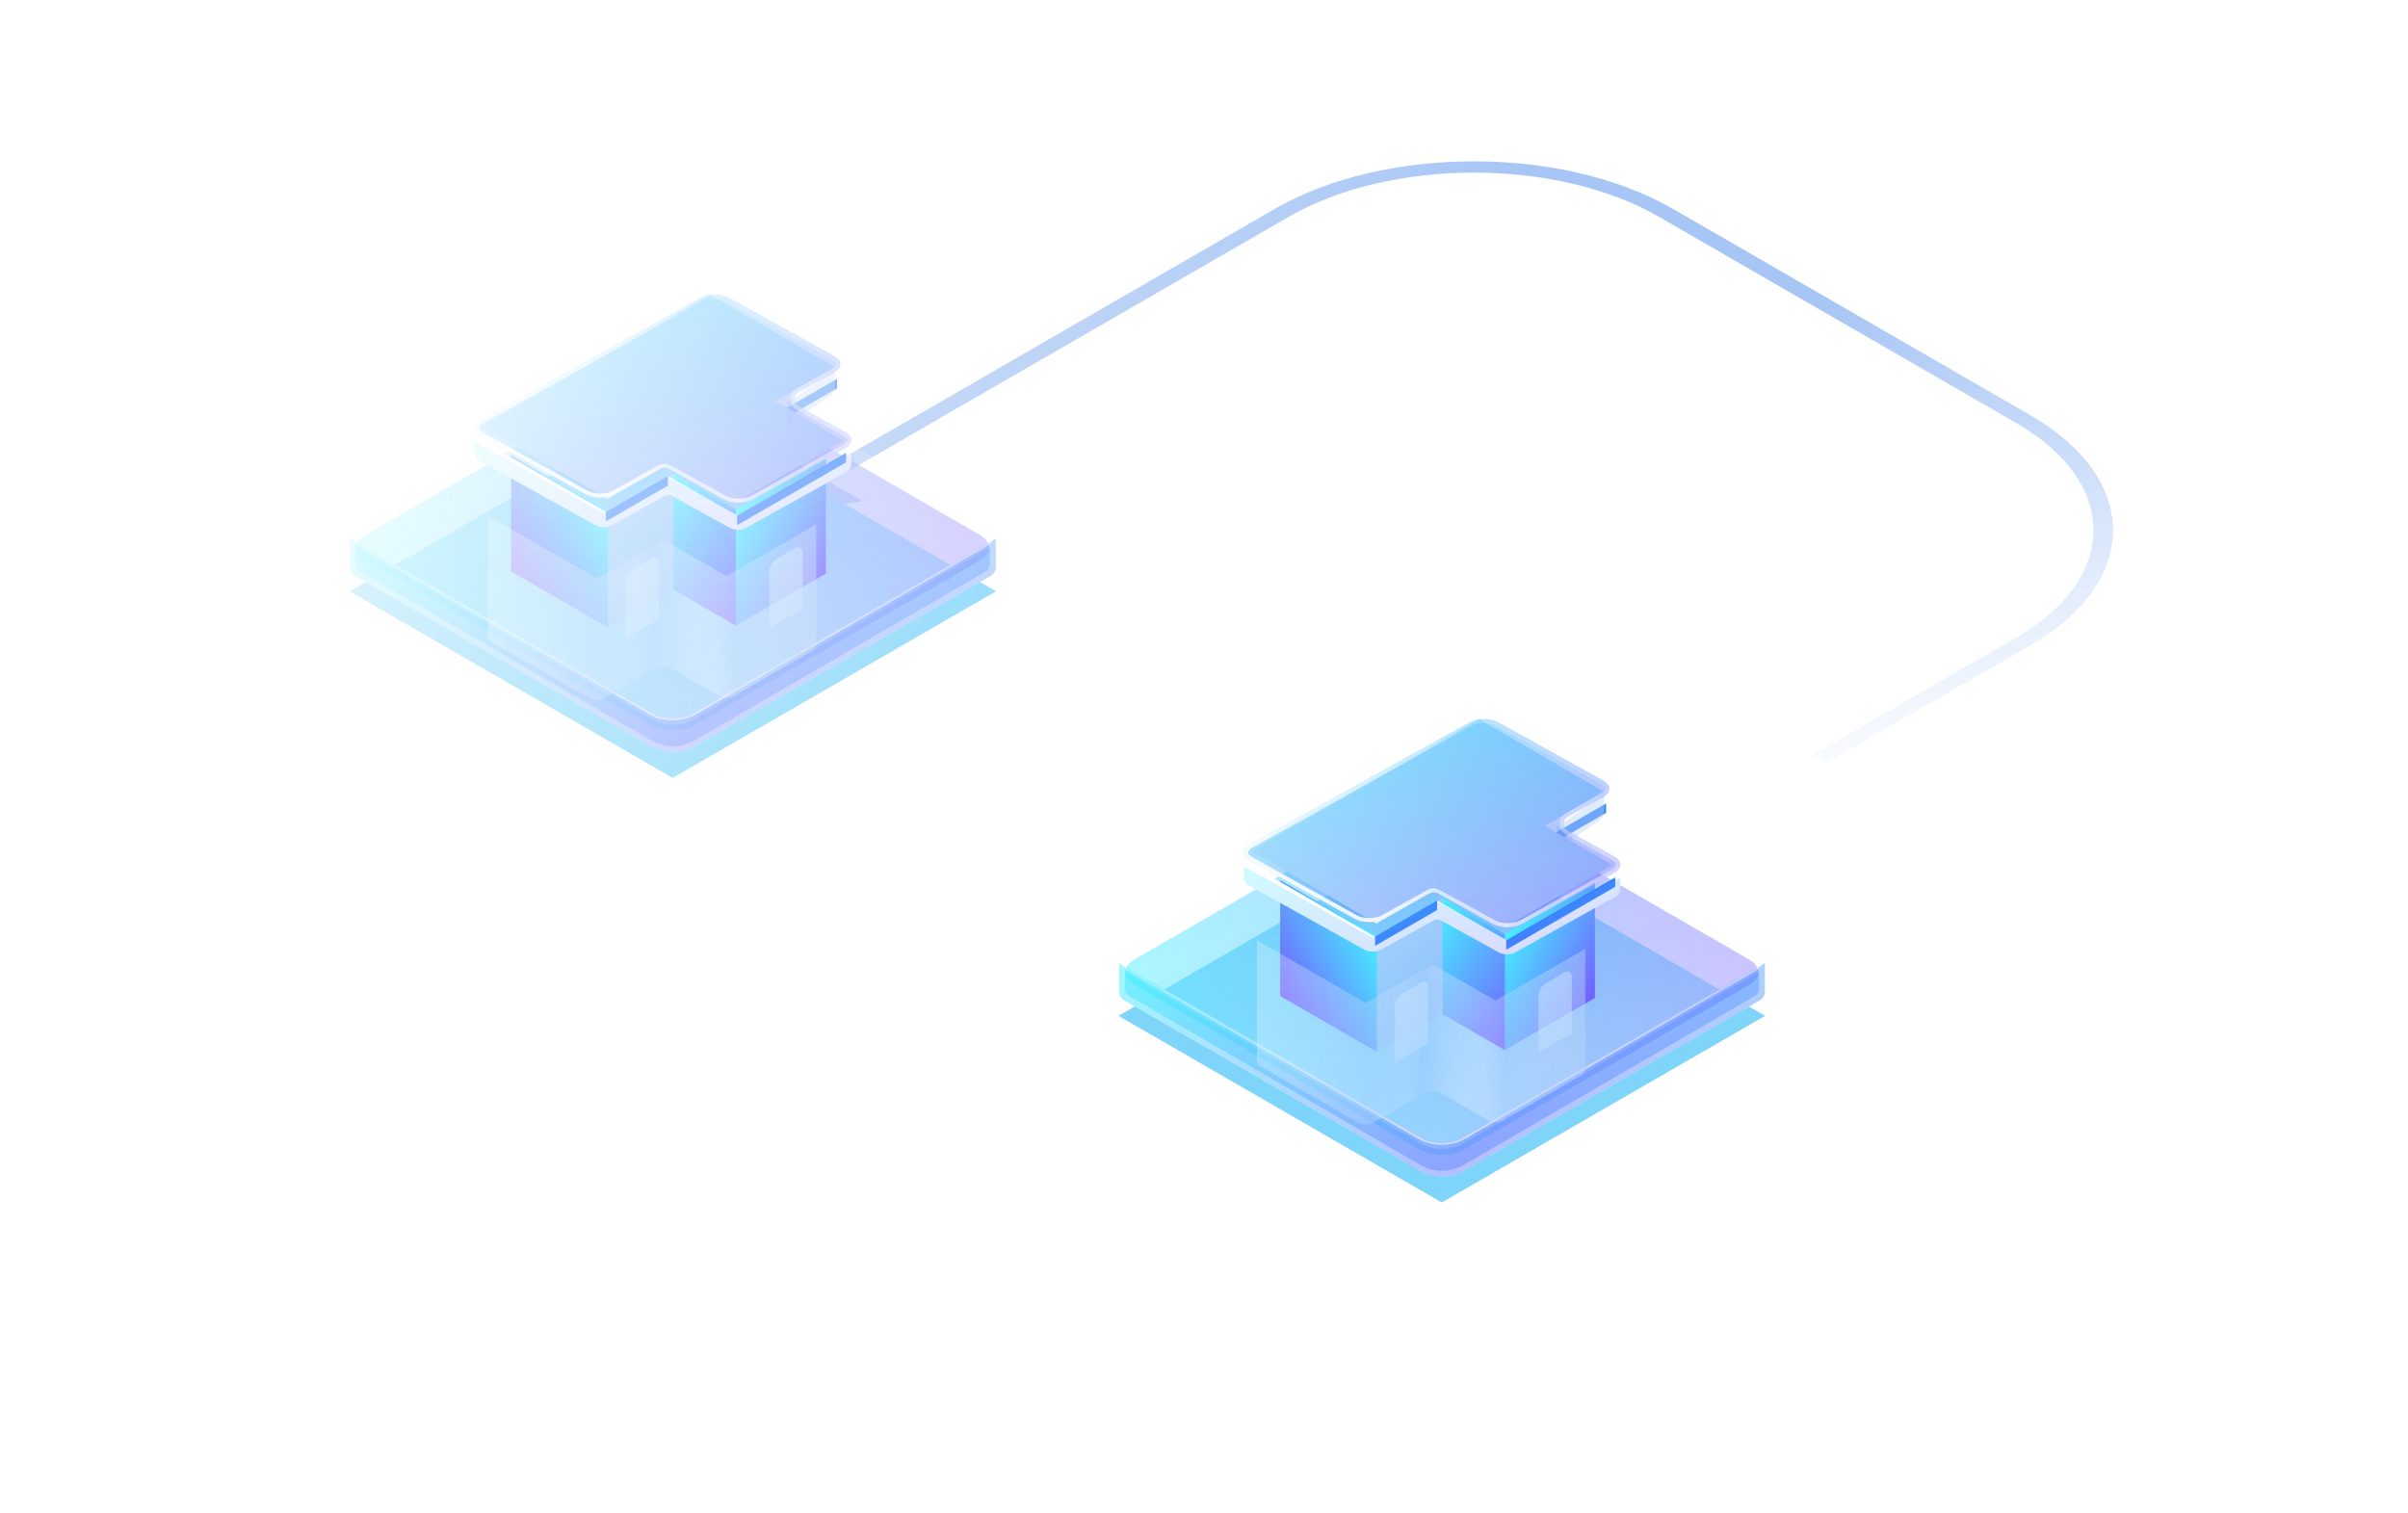 <svg width="347" height="218" viewBox="0 0 347 218" fill="none" xmlns="http://www.w3.org/2000/svg">
<mask id="mask0_11607_12513" style="mask-type:alpha" maskUnits="userSpaceOnUse" x="0" y="0" width="347" height="218">
<rect width="347" height="218" fill="#D9D9D9"/>
</mask>
<g mask="url(#mask0_11607_12513)">
<mask id="mask1_11607_12513" style="mask-type:alpha" maskUnits="userSpaceOnUse" x="0" y="-14" width="347" height="257">
<rect y="-14" width="347" height="257" fill="url(#paint0_linear_11607_12513)"/>
</mask>
<g mask="url(#mask1_11607_12513)">
<path d="M111.615 139.963L109.474 138.728L122.183 135.156L124.757 136.642L118.566 143.977L116.426 142.741L121.348 137.167L121.274 137.124L111.615 139.963ZM115.194 137.742L120.25 140.661L118.691 141.561L113.635 138.642L115.194 137.742ZM122.4 146.35C121.674 145.931 121.204 145.482 120.988 145.003C120.779 144.523 120.81 144.044 121.081 143.564C121.354 143.087 121.849 142.641 122.566 142.227C123.292 141.808 124.068 141.522 124.896 141.367C125.729 141.213 126.559 141.197 127.387 141.319C128.217 141.44 128.99 141.707 129.707 142.121C130.325 142.478 130.754 142.855 130.994 143.253C131.234 143.65 131.286 144.045 131.151 144.435C131.016 144.826 130.688 145.187 130.168 145.519L128.314 144.449C128.615 144.214 128.761 143.97 128.752 143.716C128.749 143.462 128.568 143.231 128.208 143.024C127.903 142.848 127.554 142.742 127.161 142.707C126.773 142.671 126.359 142.708 125.92 142.816C125.48 142.924 125.037 143.107 124.591 143.365C124.139 143.626 123.816 143.883 123.622 144.137C123.432 144.393 123.367 144.634 123.429 144.861C123.49 145.089 123.673 145.29 123.978 145.466C124.202 145.596 124.45 145.685 124.72 145.735C124.994 145.786 125.277 145.795 125.569 145.762C125.867 145.728 126.16 145.65 126.446 145.527L128.3 146.598C127.728 146.893 127.104 147.083 126.427 147.168C125.757 147.253 125.075 147.229 124.384 147.096C123.692 146.963 123.03 146.714 122.4 146.35ZM126.961 148.824L134.047 144.733L135.92 145.814L134.669 146.536L134.753 146.584C135.315 146.429 135.889 146.382 136.473 146.443C137.058 146.503 137.59 146.672 138.069 146.949C138.555 147.229 138.847 147.538 138.946 147.876C139.047 148.211 138.949 148.531 138.651 148.834L138.724 148.877C139.275 148.726 139.861 148.69 140.482 148.768C141.109 148.846 141.683 149.035 142.203 149.335C142.864 149.717 143.19 150.148 143.181 150.63C143.177 151.111 142.792 151.573 142.023 152.017L137.257 154.768L135.297 153.636L139.675 151.109C140.068 150.882 140.259 150.651 140.247 150.416C140.234 150.182 140.071 149.974 139.758 149.793C139.401 149.587 139.009 149.492 138.581 149.508C138.157 149.522 137.76 149.636 137.391 149.849L133.064 152.347L131.159 151.247L135.578 148.696C135.926 148.495 136.103 148.278 136.109 148.043C136.118 147.811 135.961 147.601 135.638 147.415C135.42 147.289 135.168 147.207 134.882 147.17C134.602 147.133 134.313 147.141 134.014 147.196C133.719 147.25 133.441 147.352 133.179 147.503L128.926 149.958L126.961 148.824ZM141.9 157.609C141.172 157.188 140.692 156.741 140.461 156.266C140.237 155.792 140.255 155.317 140.517 154.839C140.781 154.36 141.287 153.904 142.034 153.473C142.763 153.052 143.544 152.764 144.378 152.61C145.211 152.455 146.038 152.437 146.859 152.556C147.684 152.677 148.443 152.938 149.138 153.339C149.606 153.609 149.966 153.904 150.218 154.224C150.476 154.543 150.607 154.876 150.61 155.222C150.616 155.57 150.478 155.924 150.195 156.282C149.915 156.639 149.474 156.992 148.871 157.34L148.331 157.651L142.348 154.197L143.566 153.494L147.699 155.88C147.982 155.717 148.171 155.537 148.266 155.34C148.362 155.143 148.362 154.945 148.266 154.748C148.177 154.551 147.99 154.37 147.704 154.205C147.405 154.033 147.072 153.92 146.703 153.867C146.34 153.814 145.978 153.816 145.619 153.875C145.262 153.932 144.942 154.04 144.659 154.2L143.501 154.868C143.151 155.071 142.912 155.283 142.786 155.505C142.663 155.729 142.652 155.95 142.754 156.168C142.855 156.386 143.071 156.591 143.4 156.781C143.618 156.907 143.849 157.004 144.092 157.073C144.335 157.143 144.582 157.179 144.834 157.183C145.087 157.186 145.336 157.156 145.582 157.092L147.279 158.211C146.75 158.41 146.18 158.521 145.568 158.544C144.962 158.567 144.344 158.501 143.713 158.347C143.089 158.192 142.485 157.946 141.9 157.609ZM166.967 161.012L157.519 166.466L155.794 165.47L157.63 159.664L157.561 159.624L151.614 163.057L149.617 161.904L159.064 156.45L160.817 157.462L158.954 163.246L159.037 163.294L164.978 159.864L166.967 161.012ZM162.223 169.342C161.494 168.921 161.015 168.474 160.784 168C160.56 167.526 160.578 167.05 160.839 166.572C161.104 166.093 161.61 165.638 162.357 165.206C163.086 164.785 163.867 164.498 164.701 164.343C165.534 164.189 166.361 164.171 167.182 164.29C168.007 164.411 168.766 164.672 169.461 165.073C169.929 165.343 170.288 165.638 170.541 165.957C170.799 166.277 170.93 166.61 170.933 166.956C170.939 167.304 170.801 167.657 170.518 168.016C170.238 168.373 169.796 168.725 169.194 169.073L168.654 169.385L162.671 165.93L163.889 165.227L168.022 167.614C168.305 167.45 168.494 167.27 168.589 167.073C168.685 166.876 168.685 166.679 168.589 166.482C168.5 166.285 168.313 166.104 168.027 165.938C167.728 165.766 167.395 165.653 167.025 165.6C166.663 165.547 166.301 165.55 165.941 165.608C165.585 165.665 165.265 165.773 164.982 165.933L163.824 166.602C163.473 166.804 163.235 167.016 163.109 167.238C162.986 167.462 162.975 167.683 163.077 167.901C163.178 168.12 163.393 168.324 163.723 168.514C163.941 168.64 164.172 168.738 164.414 168.807C164.657 168.876 164.905 168.913 165.157 168.916C165.409 168.92 165.658 168.889 165.905 168.826L167.602 169.944C167.073 170.143 166.503 170.254 165.891 170.277C165.285 170.3 164.667 170.234 164.036 170.08C163.412 169.926 162.808 169.68 162.223 169.342ZM177.751 169.965L176.275 170.818L172.008 168.354L173.484 167.502L177.751 169.965ZM176.15 167.081L178.115 168.216L171.509 172.03C171.328 172.134 171.214 172.232 171.168 172.323C171.125 172.411 171.133 172.496 171.191 172.576C171.253 172.657 171.349 172.736 171.482 172.813C171.574 172.866 171.674 172.915 171.782 172.959C171.892 173.002 171.977 173.035 172.035 173.058L170.882 174.08C170.753 174.041 170.579 173.982 170.361 173.902C170.139 173.824 169.896 173.714 169.632 173.572C169.14 173.309 168.788 173.033 168.575 172.743C168.366 172.456 168.316 172.167 168.423 171.878C168.531 171.588 168.818 171.31 169.286 171.044L176.15 167.081ZM173.343 175.602L178.5 170.398L180.489 171.546L176.826 174.929L176.891 174.966L182.795 172.878L184.747 174.004L181.176 177.408L181.236 177.443L187.048 175.333L189.032 176.479L180.023 179.459L177.942 178.258L181.181 174.982L181.093 174.931L175.419 176.801L173.343 175.602ZM185.88 183.001C185.164 182.587 184.696 182.141 184.478 181.664C184.266 181.186 184.292 180.707 184.556 180.228C184.824 179.747 185.321 179.297 186.046 178.878C186.778 178.455 187.559 178.167 188.39 178.015C189.223 177.86 190.052 177.845 190.876 177.969C191.707 178.094 192.48 178.363 193.197 178.776C193.913 179.19 194.377 179.636 194.59 180.113C194.808 180.591 194.783 181.071 194.516 181.552C194.251 182.031 193.753 182.482 193.021 182.905C192.295 183.324 191.516 183.61 190.682 183.765C189.852 183.918 189.022 183.932 188.191 183.808C187.367 183.683 186.597 183.414 185.88 183.001ZM187.412 182.127C187.738 182.315 188.102 182.419 188.505 182.439C188.911 182.456 189.331 182.404 189.764 182.281C190.201 182.161 190.626 181.981 191.038 181.743C191.45 181.506 191.76 181.261 191.969 181.008C192.182 180.758 192.272 180.516 192.242 180.281C192.211 180.047 192.033 179.836 191.707 179.647C191.377 179.457 191.007 179.352 190.595 179.33C190.186 179.311 189.763 179.362 189.326 179.482C188.893 179.605 188.47 179.785 188.058 180.023C187.645 180.261 187.333 180.505 187.121 180.755C186.912 181.007 186.824 181.252 186.858 181.488C186.898 181.724 187.083 181.937 187.412 182.127ZM190.784 185.672L197.87 181.581L199.775 182.681L198.538 183.395L198.612 183.437C199.181 183.258 199.73 183.191 200.259 183.238C200.791 183.282 201.256 183.419 201.652 183.648C201.751 183.705 201.851 183.769 201.952 183.842C202.054 183.915 202.137 183.982 202.201 184.045L200.457 185.051C200.393 184.982 200.29 184.894 200.148 184.788C200.007 184.681 199.869 184.589 199.733 184.511C199.444 184.344 199.123 184.231 198.769 184.172C198.422 184.114 198.071 184.11 197.717 184.162C197.367 184.215 197.047 184.325 196.758 184.492L192.749 186.806L190.784 185.672ZM199.919 188.592L202.281 187.233L202.567 187.398L207.526 187.156L209.782 188.458L203.171 188.754L202.705 188.485L199.919 188.592ZM196.099 188.741L205.547 183.286L207.512 184.421L198.064 189.875L196.099 188.741ZM200.528 191.298L201.529 188.312L204.228 188.267L202.83 192.627L200.528 191.298ZM214.621 193.585L212.711 192.611C212.834 192.504 212.906 192.386 212.928 192.256C212.952 192.125 212.919 191.99 212.826 191.852C212.74 191.713 212.583 191.578 212.356 191.447C212.051 191.271 211.73 191.16 211.392 191.114C211.056 191.066 210.783 191.103 210.57 191.226C210.401 191.323 210.326 191.445 210.344 191.591C210.363 191.736 210.501 191.924 210.76 192.155L211.784 193.045C212.331 193.524 212.617 193.952 212.642 194.328C212.666 194.705 212.423 195.04 211.913 195.335C211.449 195.603 210.904 195.76 210.28 195.804C209.659 195.85 209.013 195.793 208.342 195.634C207.678 195.474 207.038 195.216 206.423 194.861C205.485 194.32 204.933 193.775 204.767 193.229C204.607 192.682 204.818 192.185 205.399 191.74L207.434 192.797C207.206 192.996 207.129 193.204 207.203 193.42C207.28 193.635 207.494 193.844 207.844 194.046C208.189 194.245 208.532 194.367 208.873 194.411C209.22 194.455 209.502 194.417 209.717 194.297C209.892 194.192 209.963 194.064 209.929 193.913C209.899 193.76 209.76 193.577 209.514 193.364L208.532 192.515C207.978 192.035 207.703 191.599 207.706 191.207C207.712 190.816 207.979 190.468 208.508 190.163C208.964 189.9 209.479 189.745 210.054 189.697C210.632 189.651 211.235 189.706 211.862 189.862C212.493 190.02 213.111 190.274 213.717 190.624C214.612 191.14 215.127 191.656 215.262 192.171C215.4 192.688 215.187 193.159 214.621 193.585Z" fill="white" fill-opacity="0.7"/>
<path d="M16.414 83.813L14.273 82.577L26.982 79.005L29.556 80.491L23.366 87.826L21.225 86.591L26.147 81.016L26.073 80.973L16.414 83.813ZM19.994 81.591L25.049 84.51L23.49 85.411L18.434 82.492L19.994 81.591ZM27.199 90.199C26.473 89.78 26.003 89.331 25.788 88.852C25.578 88.372 25.609 87.893 25.88 87.413C26.154 86.936 26.649 86.49 27.365 86.076C28.091 85.657 28.867 85.371 29.695 85.216C30.528 85.062 31.358 85.046 32.186 85.168C33.016 85.289 33.79 85.556 34.506 85.97C35.124 86.327 35.553 86.704 35.793 87.102C36.033 87.499 36.085 87.894 35.95 88.284C35.815 88.675 35.487 89.036 34.968 89.368L33.113 88.298C33.414 88.063 33.56 87.819 33.551 87.565C33.548 87.311 33.367 87.081 33.007 86.873C32.703 86.697 32.353 86.591 31.96 86.556C31.572 86.52 31.159 86.557 30.719 86.665C30.279 86.773 29.836 86.956 29.39 87.214C28.938 87.475 28.615 87.732 28.422 87.986C28.231 88.242 28.166 88.483 28.228 88.71C28.289 88.938 28.472 89.139 28.777 89.315C29.001 89.445 29.249 89.534 29.52 89.584C29.793 89.636 30.076 89.644 30.368 89.611C30.667 89.577 30.959 89.499 31.245 89.376L33.099 90.447C32.527 90.742 31.903 90.932 31.226 91.017C30.556 91.102 29.875 91.078 29.183 90.945C28.491 90.812 27.829 90.563 27.199 90.199ZM31.76 92.673L38.846 88.582L40.719 89.663L39.469 90.385L39.552 90.433C40.114 90.278 40.688 90.231 41.272 90.292C41.857 90.352 42.389 90.521 42.868 90.798C43.354 91.078 43.647 91.387 43.745 91.725C43.846 92.06 43.748 92.38 43.45 92.683L43.524 92.726C44.074 92.575 44.66 92.539 45.281 92.617C45.908 92.695 46.482 92.884 47.002 93.184C47.663 93.566 47.989 93.998 47.98 94.479C47.977 94.96 47.591 95.422 46.822 95.866L42.057 98.618L40.096 97.486L44.474 94.958C44.867 94.731 45.058 94.5 45.046 94.266C45.034 94.031 44.871 93.823 44.557 93.642C44.2 93.436 43.808 93.341 43.381 93.357C42.956 93.372 42.559 93.485 42.19 93.698L37.863 96.197L35.958 95.097L40.377 92.545C40.725 92.344 40.902 92.127 40.908 91.892C40.917 91.66 40.76 91.45 40.437 91.264C40.219 91.138 39.967 91.056 39.681 91.019C39.401 90.982 39.112 90.99 38.814 91.046C38.518 91.099 38.24 91.201 37.979 91.352L33.725 93.808L31.76 92.673ZM46.7 101.458C45.971 101.037 45.491 100.59 45.26 100.116C45.036 99.641 45.054 99.166 45.316 98.688C45.58 98.209 46.086 97.753 46.833 97.322C47.562 96.901 48.343 96.613 49.177 96.459C50.01 96.304 50.838 96.287 51.659 96.406C52.483 96.526 53.242 96.787 53.938 97.189C54.405 97.459 54.765 97.753 55.017 98.073C55.275 98.392 55.406 98.725 55.409 99.072C55.415 99.42 55.277 99.773 54.994 100.132C54.714 100.488 54.273 100.841 53.67 101.189L53.13 101.501L47.147 98.046L48.365 97.343L52.498 99.729C52.781 99.566 52.97 99.386 53.066 99.189C53.161 98.992 53.161 98.795 53.066 98.597C52.977 98.4 52.789 98.219 52.503 98.054C52.205 97.882 51.871 97.769 51.502 97.716C51.139 97.663 50.778 97.665 50.418 97.724C50.061 97.781 49.741 97.889 49.458 98.049L48.3 98.717C47.95 98.92 47.712 99.132 47.585 99.354C47.462 99.578 47.452 99.799 47.553 100.017C47.655 100.235 47.87 100.44 48.199 100.63C48.417 100.756 48.648 100.853 48.891 100.923C49.134 100.992 49.381 101.028 49.634 101.032C49.886 101.035 50.135 101.005 50.381 100.941L52.078 102.06C51.55 102.259 50.979 102.37 50.367 102.393C49.761 102.416 49.143 102.35 48.513 102.196C47.888 102.041 47.284 101.795 46.7 101.458ZM54.8 104.484L54.242 104.747C53.796 104.958 53.315 105.148 52.798 105.314C52.282 105.485 51.797 105.63 51.345 105.749C50.896 105.869 50.541 105.963 50.279 106.028L49.006 105.293C49.234 105.215 49.55 105.105 49.956 104.963C50.359 104.823 50.798 104.657 51.271 104.465C51.745 104.273 52.2 104.062 52.637 103.831L53.176 103.546L54.8 104.484ZM69.35 103.466L59.902 108.921L57.905 107.767L67.352 102.313L69.35 103.466ZM67.57 108.618L63.474 110.983L61.509 109.848L68.594 105.757L70.467 106.839L69.217 107.56L69.3 107.608C69.869 107.461 70.458 107.425 71.067 107.499C71.679 107.572 72.248 107.76 72.774 108.064C73.266 108.348 73.587 108.658 73.738 108.993C73.889 109.329 73.866 109.671 73.669 110.019C73.475 110.365 73.103 110.697 72.552 111.015L68.041 113.619L66.076 112.485L70.237 110.083C70.673 109.834 70.901 109.575 70.919 109.305C70.941 109.033 70.755 108.784 70.361 108.556C70.097 108.404 69.806 108.302 69.489 108.25C69.176 108.2 68.853 108.206 68.521 108.266C68.195 108.327 67.878 108.444 67.57 108.618ZM72.653 116.442C71.927 116.023 71.456 115.574 71.241 115.094C71.032 114.615 71.063 114.136 71.333 113.656C71.607 113.178 72.102 112.733 72.819 112.319C73.545 111.9 74.321 111.613 75.148 111.459C75.982 111.304 76.812 111.288 77.639 111.411C78.47 111.532 79.243 111.799 79.96 112.213C80.578 112.569 81.007 112.947 81.247 113.344C81.487 113.742 81.539 114.136 81.404 114.527C81.268 114.918 80.941 115.279 80.421 115.611L78.567 114.54C78.868 114.306 79.014 114.062 79.005 113.808C79.002 113.554 78.82 113.323 78.461 113.115C78.156 112.94 77.807 112.834 77.413 112.799C77.026 112.763 76.612 112.799 76.172 112.908C75.733 113.016 75.29 113.199 74.844 113.456C74.392 113.717 74.069 113.975 73.875 114.229C73.684 114.484 73.62 114.726 73.681 114.953C73.743 115.18 73.926 115.382 74.23 115.558C74.455 115.687 74.703 115.777 74.973 115.827C75.247 115.878 75.53 115.887 75.822 115.853C76.12 115.82 76.412 115.742 76.698 115.619L78.553 116.69C77.981 116.984 77.356 117.174 76.68 117.26C76.01 117.345 75.328 117.321 74.636 117.188C73.944 117.055 73.283 116.806 72.653 116.442Z" fill="white" fill-opacity="0.7"/>
<path d="M231.539 39.304C231.785 39.13 231.88 38.941 231.826 38.735C231.772 38.53 231.569 38.325 231.217 38.122C230.978 37.984 230.743 37.887 230.51 37.831C230.28 37.774 230.063 37.754 229.857 37.77C229.654 37.789 229.479 37.841 229.33 37.927C229.201 37.996 229.119 38.073 229.083 38.159C229.049 38.246 229.049 38.339 229.083 38.437C229.119 38.533 229.179 38.634 229.262 38.739C229.348 38.843 229.449 38.949 229.566 39.056L230.04 39.501C230.275 39.715 230.462 39.927 230.602 40.138C230.741 40.349 230.822 40.555 230.842 40.757C230.862 40.959 230.811 41.153 230.69 41.341C230.57 41.53 230.367 41.708 230.081 41.876C229.654 42.12 229.179 42.269 228.653 42.325C228.132 42.381 227.585 42.343 227.012 42.21C226.444 42.077 225.878 41.848 225.314 41.523C224.755 41.2 224.353 40.869 224.11 40.53C223.869 40.193 223.8 39.86 223.903 39.532C224.012 39.204 224.309 38.893 224.797 38.599L226.214 39.417C225.997 39.56 225.87 39.711 225.832 39.868C225.798 40.026 225.841 40.185 225.96 40.345C226.084 40.505 226.273 40.658 226.525 40.804C226.773 40.947 227.025 41.05 227.28 41.114C227.537 41.179 227.78 41.204 228.01 41.188C228.24 41.173 228.439 41.117 228.606 41.02C228.761 40.931 228.846 40.828 228.859 40.714C228.875 40.601 228.832 40.472 228.731 40.327C228.632 40.184 228.486 40.022 228.294 39.841L227.73 39.296C227.288 38.877 227.048 38.482 227.012 38.112C226.976 37.742 227.215 37.41 227.73 37.116C228.147 36.873 228.625 36.726 229.164 36.675C229.705 36.625 230.262 36.664 230.835 36.792C231.408 36.92 231.947 37.129 232.452 37.421C232.966 37.718 233.327 38.028 233.535 38.351C233.744 38.675 233.8 38.989 233.7 39.294C233.601 39.599 233.349 39.872 232.943 40.114L231.539 39.304ZM234.604 44.218L237.588 42.496L239.029 43.328L233.833 46.328L232.45 45.529L233.393 44.984L233.339 44.953C232.918 45.061 232.478 45.089 232.02 45.039C231.564 44.989 231.141 44.852 230.751 44.627C230.404 44.426 230.177 44.204 230.071 43.96C229.965 43.717 229.983 43.468 230.125 43.214C230.27 42.962 230.544 42.718 230.948 42.482L234.256 40.572L235.697 41.404L232.646 43.166C232.341 43.344 232.181 43.531 232.165 43.728C232.15 43.925 232.278 44.102 232.551 44.259C232.725 44.359 232.927 44.431 233.157 44.472C233.389 44.513 233.63 44.514 233.881 44.476C234.133 44.44 234.374 44.354 234.604 44.218ZM235.013 47.009L241.941 43.009L243.382 43.841L240.777 45.345L240.821 45.37C241.024 45.326 241.258 45.297 241.522 45.282C241.79 45.268 242.07 45.289 242.361 45.345C242.656 45.401 242.949 45.513 243.24 45.681C243.619 45.899 243.869 46.158 243.991 46.458C244.115 46.756 244.075 47.075 243.869 47.415C243.666 47.754 243.267 48.095 242.672 48.438C242.092 48.773 241.509 49.002 240.923 49.124C240.341 49.246 239.787 49.274 239.262 49.208C238.741 49.142 238.283 48.995 237.888 48.767C237.609 48.605 237.417 48.441 237.313 48.274C237.212 48.109 237.169 47.95 237.185 47.798C237.203 47.644 237.251 47.507 237.33 47.386L237.266 47.349L236.434 47.829L235.013 47.009ZM239.022 46.323C238.713 46.502 238.486 46.682 238.342 46.864C238.197 47.047 238.142 47.222 238.176 47.39C238.212 47.556 238.346 47.707 238.579 47.841C238.813 47.976 239.076 48.054 239.367 48.073C239.66 48.092 239.963 48.058 240.277 47.974C240.595 47.889 240.905 47.759 241.207 47.585C241.507 47.412 241.729 47.235 241.873 47.056C242.018 46.876 242.073 46.702 242.039 46.534C242.005 46.366 241.87 46.214 241.633 46.077C241.399 45.942 241.138 45.863 240.852 45.841C240.568 45.82 240.269 45.851 239.955 45.933C239.642 46.015 239.331 46.145 239.022 46.323ZM249.08 50.841L247.679 50.127C247.77 50.048 247.823 49.962 247.838 49.867C247.856 49.77 247.832 49.671 247.764 49.57C247.701 49.468 247.586 49.369 247.419 49.273C247.196 49.144 246.96 49.063 246.712 49.029C246.466 48.994 246.265 49.021 246.11 49.111C245.986 49.182 245.93 49.272 245.944 49.378C245.958 49.485 246.059 49.623 246.248 49.792L246.999 50.445C247.401 50.796 247.611 51.11 247.629 51.386C247.647 51.662 247.469 51.908 247.094 52.124C246.754 52.321 246.354 52.436 245.897 52.468C245.441 52.502 244.967 52.461 244.476 52.343C243.989 52.226 243.52 52.037 243.069 51.777C242.381 51.38 241.976 50.981 241.854 50.58C241.737 50.178 241.891 49.815 242.318 49.488L243.809 50.263C243.642 50.409 243.586 50.561 243.64 50.72C243.697 50.878 243.853 51.031 244.11 51.179C244.363 51.325 244.615 51.414 244.865 51.447C245.12 51.479 245.326 51.451 245.484 51.363C245.612 51.286 245.664 51.192 245.64 51.081C245.617 50.97 245.515 50.835 245.335 50.679L244.615 50.056C244.209 49.705 244.007 49.385 244.009 49.097C244.013 48.811 244.21 48.556 244.598 48.331C244.931 48.139 245.309 48.025 245.731 47.99C246.155 47.956 246.597 47.996 247.057 48.111C247.519 48.227 247.973 48.413 248.417 48.669C249.073 49.048 249.451 49.427 249.55 49.804C249.652 50.183 249.495 50.529 249.08 50.841ZM246.391 53.578L251.588 50.578L253.029 51.41L247.832 54.41L246.391 53.578ZM252.981 50.609C252.767 50.486 252.654 50.339 252.643 50.168C252.636 49.997 252.733 49.854 252.934 49.738C253.132 49.624 253.378 49.569 253.671 49.574C253.969 49.579 254.225 49.644 254.439 49.768C254.654 49.891 254.764 50.038 254.771 50.209C254.782 50.38 254.689 50.522 254.49 50.637C254.289 50.753 254.04 50.808 253.742 50.803C253.449 50.797 253.196 50.733 252.981 50.609ZM250.817 56.231C250.422 56.003 250.166 55.738 250.049 55.436C249.936 55.134 249.985 54.814 250.195 54.477C250.409 54.14 250.806 53.804 251.385 53.469C251.981 53.126 252.572 52.895 253.158 52.778C253.747 52.659 254.298 52.635 254.812 52.706C255.331 52.776 255.781 52.921 256.162 53.141C256.453 53.309 256.646 53.478 256.741 53.647C256.84 53.816 256.876 53.978 256.849 54.131C256.826 54.285 256.777 54.42 256.7 54.538L256.744 54.563L259.349 53.059L260.787 53.889L253.858 57.889L252.437 57.069L253.27 56.588L253.209 56.553C252.997 56.597 252.758 56.625 252.492 56.635C252.23 56.646 251.955 56.621 251.666 56.561C251.38 56.502 251.097 56.392 250.817 56.231ZM252.421 55.833C252.653 55.967 252.912 56.044 253.199 56.063C253.49 56.083 253.793 56.051 254.109 55.967C254.427 55.885 254.74 55.755 255.049 55.577C255.358 55.398 255.584 55.219 255.726 55.038C255.868 54.857 255.92 54.683 255.881 54.518C255.843 54.353 255.708 54.203 255.475 54.069C255.239 53.932 254.975 53.854 254.684 53.834C254.393 53.815 254.092 53.847 253.781 53.93C253.469 54.014 253.164 54.142 252.864 54.315C252.562 54.489 252.336 54.668 252.187 54.85C252.043 55.032 251.985 55.208 252.015 55.376C252.048 55.544 252.184 55.696 252.421 55.833ZM255.043 58.573L260.239 55.573L261.68 56.405L256.484 59.405L255.043 58.573ZM261.633 55.605C261.419 55.481 261.306 55.334 261.295 55.163C261.288 54.992 261.385 54.849 261.586 54.733C261.784 54.619 262.03 54.564 262.323 54.569C262.621 54.575 262.877 54.639 263.091 54.763C263.305 54.886 263.416 55.033 263.423 55.204C263.434 55.375 263.34 55.517 263.142 55.632C262.941 55.748 262.692 55.803 262.394 55.798C262.101 55.793 261.847 55.728 261.633 55.605ZM259.022 60.984C258.691 60.792 258.453 60.589 258.309 60.373C258.166 60.155 258.134 59.937 258.21 59.718C258.292 59.499 258.504 59.291 258.846 59.093C259.135 58.927 259.431 58.817 259.733 58.765C260.035 58.713 260.337 58.705 260.639 58.742C260.942 58.778 261.239 58.846 261.532 58.945C261.828 59.045 262.117 59.162 262.398 59.296C262.732 59.453 263.005 59.576 263.217 59.667C263.431 59.757 263.608 59.81 263.748 59.826C263.888 59.841 264.013 59.817 264.124 59.753L264.144 59.742C264.358 59.618 264.456 59.483 264.438 59.337C264.423 59.193 264.292 59.05 264.046 58.908C263.787 58.758 263.523 58.672 263.254 58.65C262.988 58.627 262.745 58.65 262.524 58.72L261.299 57.888C261.682 57.745 262.088 57.664 262.517 57.646C262.948 57.627 263.382 57.671 263.819 57.781C264.261 57.89 264.69 58.065 265.105 58.304C265.393 58.471 265.636 58.65 265.832 58.841C266.031 59.034 266.161 59.231 266.225 59.431C266.29 59.633 266.271 59.833 266.167 60.031C266.066 60.227 265.86 60.415 265.551 60.593L262.047 62.617L260.68 61.828L261.401 61.412L261.36 61.388C261.114 61.434 260.859 61.452 260.595 61.443C260.334 61.432 260.07 61.391 259.804 61.318C259.54 61.244 259.279 61.132 259.022 60.984ZM260.43 60.648C260.642 60.77 260.871 60.854 261.116 60.9C261.364 60.944 261.607 60.951 261.844 60.921C262.08 60.891 262.29 60.824 262.473 60.718L263.024 60.4C262.95 60.391 262.861 60.371 262.757 60.339C262.658 60.308 262.55 60.27 262.432 60.226C262.317 60.181 262.203 60.134 262.091 60.087C261.98 60.039 261.88 59.996 261.79 59.956C261.596 59.873 261.408 59.811 261.228 59.769C261.048 59.727 260.876 59.713 260.714 59.726C260.554 59.738 260.406 59.783 260.271 59.861C260.074 59.974 259.995 60.102 260.034 60.244C260.077 60.386 260.209 60.52 260.43 60.648ZM263.165 63.262L268.361 60.262L269.758 61.069L268.851 61.592L268.905 61.623C269.323 61.492 269.725 61.443 270.113 61.477C270.503 61.51 270.844 61.61 271.135 61.778C271.207 61.819 271.28 61.867 271.355 61.92C271.429 61.974 271.49 62.023 271.537 62.069L270.259 62.807C270.211 62.756 270.136 62.692 270.032 62.614C269.928 62.536 269.827 62.468 269.728 62.411C269.516 62.288 269.28 62.206 269.021 62.163C268.766 62.12 268.509 62.117 268.249 62.155C267.992 62.194 267.758 62.275 267.546 62.397L264.606 64.094L263.165 63.262ZM266.162 67.243C265.979 67.137 265.823 67.03 265.692 66.92C265.561 66.814 265.465 66.718 265.404 66.633L266.805 66.2C266.922 66.327 267.046 66.431 267.177 66.512C267.31 66.594 267.46 66.644 267.627 66.663C267.796 66.682 267.993 66.663 268.219 66.606L268.523 66.528L272.004 62.366L273.52 63.241L270.78 66.065L270.834 66.096L275.736 64.52L277.261 65.401L269.484 67.559C269.107 67.665 268.732 67.729 268.357 67.752C267.983 67.778 267.613 67.751 267.248 67.67C266.88 67.591 266.518 67.448 266.162 67.243Z" fill="white" fill-opacity="0.7"/>
<path d="M108.548 74.643L124.263 72.212L112.759 65.57L108.548 74.643ZM263.198 109.974L292.597 93L290.604 91.85L261.205 108.823L263.198 109.974ZM292.597 59.85L241.097 30.116L239.104 31.267L290.604 61L292.597 59.85ZM183.679 30.116L116.518 68.891L118.511 70.042L185.671 31.267L183.679 30.116ZM241.097 30.116C225.241 20.962 199.534 20.962 183.679 30.116L185.671 31.267C200.426 22.748 224.349 22.748 239.104 31.267L241.097 30.116ZM292.597 93C308.452 83.846 308.452 69.004 292.597 59.85L290.604 61C305.359 69.519 305.359 83.331 290.604 91.85L292.597 93Z" fill="url(#paint1_linear_11607_12513)" fill-opacity="0.8"/>
<g filter="url(#filter0_f_11607_12513)">
<path d="M161.181 146.403L207.767 119.507L254.353 146.403L207.767 173.3L161.181 146.403Z" fill="#5FC9F8"/>
</g>
<path d="M254.325 138.819L210.925 163.791C208.989 164.905 206.603 164.905 204.667 163.791L161.267 138.819V142.907C161.267 143.432 161.547 143.916 162.003 144.178L204.667 168.726C206.603 169.84 208.989 169.84 210.925 168.726L253.589 144.178C254.044 143.916 254.325 143.431 254.325 142.907V138.819Z" fill="white"/>
<path d="M253.494 140.064L210.919 164.764C208.987 165.886 206.605 165.886 204.673 164.764L162.098 140.065V142.336C162.098 142.864 162.378 143.351 162.833 143.615L204.673 167.889C206.605 169.01 208.987 169.01 210.919 167.889L252.759 143.615C253.214 143.351 253.494 142.864 253.494 142.336V140.064Z" fill="url(#paint2_linear_11607_12513)" fill-opacity="0.5"/>
<path d="M163.461 141.958C161.706 140.945 161.706 139.303 163.461 138.29L204.58 114.55C206.334 113.537 209.179 113.537 210.933 114.55L252.052 138.29C253.806 139.303 253.806 140.945 252.052 141.958L210.933 165.698C209.179 166.711 206.334 166.711 204.58 165.698L163.461 141.958Z" fill="url(#paint3_linear_11607_12513)" fill-opacity="0.5"/>
<g filter="url(#filter1_b_11607_12513)">
<path d="M254.325 138.819L210.925 163.791C208.989 164.905 206.603 164.905 204.667 163.791L161.267 138.819V142.907C161.267 143.432 161.547 143.916 162.003 144.178L204.667 168.726C206.603 169.84 208.989 169.84 210.925 168.726L253.589 144.178C254.044 143.916 254.325 143.431 254.325 142.907V138.819Z" fill="url(#paint4_linear_11607_12513)" fill-opacity="0.5"/>
</g>
<g filter="url(#filter2_bi_11607_12513)">
<path d="M162.782 140.618C161.028 139.605 161.028 137.963 162.782 136.95L204.579 112.818C206.334 111.806 209.178 111.806 210.933 112.818L252.73 136.95C254.485 137.963 254.485 139.605 252.73 140.618L210.933 164.75C209.178 165.763 206.334 165.763 204.579 164.75L162.782 140.618Z" fill="url(#paint5_linear_11607_12513)" fill-opacity="0.5"/>
</g>
<g filter="url(#filter3_bi_11607_12513)">
<path fill-rule="evenodd" clip-rule="evenodd" d="M204.793 112.942L162.996 137.074C161.36 138.018 161.36 139.55 162.996 140.495L204.793 164.626C206.43 165.571 209.083 165.571 210.719 164.626L252.516 140.495C254.152 139.55 254.152 138.018 252.516 137.074L210.719 112.942C209.083 111.997 206.43 111.997 204.793 112.942ZM162.782 136.95C161.028 137.963 161.028 139.605 162.782 140.618L204.579 164.75C206.334 165.763 209.178 165.763 210.933 164.75L252.73 140.618C254.485 139.605 254.485 137.963 252.73 136.95L210.933 112.818C209.178 111.806 206.334 111.806 204.579 112.818L162.782 136.95Z" fill="url(#paint6_linear_11607_12513)" fill-opacity="0.5"/>
</g>
<path d="M198.422 134.88L184.482 126.832L184.482 143.551L198.422 151.599L198.422 134.88Z" fill="url(#paint7_linear_11607_12513)"/>
<path d="M198.422 134.89L207.88 129.429L207.88 146.148L198.422 151.609L198.422 134.89Z" fill="url(#paint8_linear_11607_12513)" fill-opacity="0.5"/>
<path d="M216.86 134.609L229.832 127.12L229.832 143.839L216.86 151.329L216.86 134.609Z" fill="url(#paint9_linear_11607_12513)"/>
<path d="M207.88 129.45L216.861 134.635L216.861 151.355L207.88 146.169L207.88 129.45Z" fill="url(#paint10_linear_11607_12513)"/>
<g filter="url(#filter4_bi_11607_12513)">
<path d="M198.381 135.029L182.696 125.993V143.186C182.696 143.616 182.926 144.014 183.3 144.229L197.176 152.223C197.922 152.653 198.841 152.653 199.587 152.224L206.826 148.062C207.573 147.633 208.493 147.634 209.239 148.064L215.875 151.893C216.622 152.324 217.542 152.324 218.289 151.894L229.426 145.478C229.799 145.263 230.029 144.866 230.029 144.435V127.242L217.082 134.701V134.693L208.033 129.48V129.469L198.381 135.029Z" fill="url(#paint11_linear_11607_12513)"/>
</g>
<g filter="url(#filter5_i_11607_12513)">
<path d="M222.479 141.948C222.479 141.267 222.956 140.44 223.545 140.1L226.224 138.553C226.813 138.213 227.291 138.489 227.291 139.169L227.291 147.29L222.479 150.069L222.479 141.948Z" fill="url(#paint12_linear_11607_12513)" fill-opacity="0.5"/>
</g>
<g filter="url(#filter6_i_11607_12513)">
<path d="M201.798 143.425C201.798 142.745 202.275 141.918 202.865 141.577L205.543 140.031C206.132 139.691 206.61 139.967 206.61 140.647L206.61 148.768L201.798 151.546L201.798 143.425Z" fill="url(#paint13_linear_11607_12513)" fill-opacity="0.5"/>
</g>
<path d="M197.807 135.157L179.232 124.839V126.516C179.232 126.937 179.466 127.326 179.845 127.537L196.583 136.833C197.341 137.254 198.274 137.254 199.032 136.834L206.51 132.687C206.888 132.477 207.354 132.477 207.733 132.686L215.937 137.224C216.694 137.643 217.627 137.642 218.384 137.222L232.879 129.167C233.258 128.957 233.492 128.567 233.492 128.146V126.469L217.156 135.543L207.121 129.944L197.807 135.157Z" fill="white"/>
<path d="M198.118 134.983L207.097 129.8L207.097 131.155L198.118 136.339L198.118 134.983Z" fill="#0063FF"/>
<path d="M198.118 134.983L179.806 124.411L179.806 125.766L198.118 136.339L198.118 134.983Z" fill="white"/>
<path d="M217.045 135.545L207.097 129.801L207.097 131.157L217.045 136.9L217.045 135.545Z" fill="white"/>
<path d="M217.045 135.525L232.758 126.453L232.758 127.809L217.045 136.881L217.045 135.525Z" fill="#0063FF"/>
<path d="M222.845 120.757L231.439 115.795L231.439 117.151L222.845 122.112L222.845 120.757Z" fill="#0063FF"/>
<g filter="url(#filter7_bi_11607_12513)">
<path fill-rule="evenodd" clip-rule="evenodd" d="M213.118 105.213L180.387 124.238L198.353 134.681L207.158 129.563L216.905 135.229L232.337 126.259L222.59 120.593L231.084 115.656L213.118 105.213Z" fill="url(#paint14_linear_11607_12513)"/>
</g>
<g filter="url(#filter8_b_11607_12513)">
<path d="M231.184 114.448L224.257 119.236V122.529L230.567 118.168C230.949 117.904 231.184 117.417 231.184 116.89V114.448Z" fill="url(#paint15_linear_11607_12513)"/>
</g>
<g filter="url(#filter9_b_11607_12513)">
<path d="M197.807 135.157L179.232 124.839V126.516C179.232 126.937 179.466 127.326 179.845 127.537L196.583 136.833C197.341 137.254 198.274 137.254 199.032 136.834L206.51 132.687C206.888 132.477 207.354 132.477 207.733 132.686L215.937 137.224C216.694 137.643 217.627 137.642 218.384 137.222L232.879 129.167C233.258 128.957 233.492 128.567 233.492 128.146V126.469L217.156 135.543L207.121 129.944L197.807 135.157Z" fill="url(#paint16_linear_11607_12513)" fill-opacity="0.25"/>
</g>
<g filter="url(#filter10_bi_11607_12513)">
<path fill-rule="evenodd" clip-rule="evenodd" d="M180.111 123.259C178.94 123.91 178.94 124.964 180.111 125.615L195.203 133.998C196.374 134.649 198.272 134.649 199.443 133.998L206.001 130.356C206.379 130.145 206.846 130.145 207.225 130.356L215.119 134.741C216.29 135.391 218.188 135.391 219.359 134.741L232.613 127.378C233.785 126.728 233.784 125.673 232.613 125.023L225.944 121.318C225.127 120.864 225.127 119.731 225.944 119.278L231.052 116.44C232.223 115.789 232.223 114.735 231.052 114.084L215.96 105.701C214.789 105.05 212.891 105.05 211.72 105.701L180.111 123.259Z" fill="url(#paint17_linear_11607_12513)" fill-opacity="0.5"/>
</g>
<g filter="url(#filter11_bi_11607_12513)">
<path fill-rule="evenodd" clip-rule="evenodd" d="M179.845 124.437C179.845 124.579 179.943 124.841 180.417 125.105L180.111 125.615C178.94 124.964 178.94 123.91 180.111 123.259L211.72 105.701C212.891 105.05 214.789 105.05 215.96 105.701L231.052 114.084C232.223 114.735 232.223 115.789 231.052 116.44L225.944 119.278C225.127 119.731 225.127 120.864 225.944 121.318L232.613 125.023C233.784 125.673 233.785 126.728 232.613 127.378L219.359 134.741C218.188 135.391 216.29 135.391 215.119 134.741L207.225 130.356C206.846 130.145 206.379 130.145 206.001 130.356L199.443 133.998C198.272 134.649 196.374 134.649 195.203 133.998L180.111 125.615L180.417 125.105L195.509 133.488C195.979 133.75 196.635 133.897 197.323 133.897C198.012 133.897 198.667 133.75 199.137 133.488L205.695 129.846C206.263 129.53 206.963 129.53 207.531 129.846L215.425 134.231C215.895 134.492 216.551 134.64 217.239 134.64C217.928 134.64 218.583 134.492 219.053 134.231L232.307 126.868C232.781 126.605 232.88 126.342 232.88 126.201C232.88 126.059 232.781 125.796 232.307 125.533L225.638 121.828C224.413 121.148 224.413 119.448 225.638 118.768L230.746 115.93C231.22 115.667 231.319 115.404 231.319 115.262C231.319 115.12 231.22 114.858 230.746 114.594L215.654 106.211C215.184 105.949 214.528 105.802 213.84 105.802C213.151 105.802 212.496 105.949 212.026 106.211L180.417 123.769C179.943 124.032 179.845 124.295 179.845 124.437Z" fill="url(#paint18_linear_11607_12513)"/>
</g>
<g filter="url(#filter12_f_11607_12513)">
<path d="M50.355 85.218L96.942 58.321L143.527 85.218L96.942 112.114L50.355 85.218Z" fill="#5FC9F8"/>
</g>
<path d="M143.5 77.634L100.099 102.606C98.163 103.72 95.778 103.72 93.842 102.606L50.441 77.634V81.722C50.441 82.246 50.722 82.73 51.178 82.993L93.842 107.541C95.778 108.655 98.163 108.655 100.099 107.541L142.764 82.993C143.219 82.73 143.5 82.246 143.5 81.722V77.634Z" fill="white"/>
<path d="M142.668 78.879L100.093 103.579C98.16 104.7 95.779 104.7 93.846 103.579L51.272 78.879V81.151C51.272 81.678 51.552 82.166 52.006 82.43L93.846 106.703C95.779 107.825 98.16 107.825 100.093 106.703L141.933 82.43C142.388 82.166 142.668 81.678 142.668 81.15V78.879Z" fill="url(#paint19_linear_11607_12513)" fill-opacity="0.5"/>
<path d="M52.636 80.772C50.881 79.759 50.881 78.116 52.636 77.103L93.754 53.364C95.509 52.351 98.353 52.351 100.108 53.364L141.227 77.103C142.981 78.116 142.981 79.759 141.227 80.772L100.108 104.511C98.353 105.524 95.509 105.524 93.754 104.511L52.636 80.772Z" fill="url(#paint20_linear_11607_12513)" fill-opacity="0.5"/>
<g filter="url(#filter13_b_11607_12513)">
<path d="M143.5 77.634L100.099 102.606C98.163 103.72 95.778 103.72 93.842 102.606L50.441 77.634V81.722C50.441 82.246 50.722 82.73 51.178 82.993L93.842 107.541C95.778 108.655 98.163 108.655 100.099 107.541L142.764 82.993C143.219 82.73 143.5 82.246 143.5 81.722V77.634Z" fill="url(#paint21_linear_11607_12513)" fill-opacity="0.5"/>
</g>
<g filter="url(#filter14_bi_11607_12513)">
<path d="M51.956 79.433C50.202 78.42 50.202 76.778 51.956 75.765L93.753 51.633C95.508 50.62 98.352 50.62 100.107 51.633L141.904 75.765C143.658 76.778 143.658 78.42 141.904 79.433L100.107 103.564C98.352 104.577 95.508 104.577 93.753 103.564L51.956 79.433Z" fill="url(#paint22_linear_11607_12513)" fill-opacity="0.5"/>
</g>
<g filter="url(#filter15_bi_11607_12513)">
<path fill-rule="evenodd" clip-rule="evenodd" d="M93.967 51.756L52.17 75.888C50.534 76.833 50.534 78.365 52.17 79.309L93.967 103.441C95.603 104.386 98.257 104.386 99.893 103.441L141.69 79.309C143.326 78.365 143.326 76.833 141.69 75.888L99.893 51.756C98.257 50.812 95.603 50.812 93.967 51.756ZM51.956 75.765C50.202 76.778 50.202 78.42 51.956 79.433L93.753 103.564C95.508 104.577 98.352 104.577 100.107 103.564L141.904 79.433C143.658 78.42 143.658 76.778 141.904 75.765L100.107 51.633C98.352 50.62 95.508 50.62 93.753 51.633L51.956 75.765Z" fill="url(#paint23_linear_11607_12513)" fill-opacity="0.5"/>
</g>
<path d="M87.594 73.693L73.654 65.645L73.654 82.364L87.594 90.412L87.594 73.693Z" fill="url(#paint24_linear_11607_12513)"/>
<path d="M87.594 73.703L97.052 68.243L97.052 84.962L87.594 90.422L87.594 73.703Z" fill="url(#paint25_linear_11607_12513)" fill-opacity="0.5"/>
<path d="M106.033 73.423L119.005 65.934L119.005 82.653L106.033 90.142L106.033 73.423Z" fill="url(#paint26_linear_11607_12513)"/>
<path d="M97.051 68.264L106.032 73.449L106.032 90.168L97.051 84.983L97.051 68.264Z" fill="url(#paint27_linear_11607_12513)"/>
<g filter="url(#filter16_bi_11607_12513)">
<path d="M87.552 73.843L71.867 64.807V82C71.867 82.43 72.097 82.827 72.47 83.042L86.347 91.037C87.093 91.466 88.011 91.467 88.758 91.038L95.997 86.876C96.744 86.446 97.663 86.447 98.41 86.877L105.046 90.706C105.793 91.137 106.713 91.138 107.46 90.707L118.597 84.291C118.97 84.076 119.2 83.679 119.2 83.249V66.056L106.253 73.514V73.507L97.204 68.294V68.282L87.552 73.843Z" fill="url(#paint28_linear_11607_12513)"/>
</g>
<g filter="url(#filter17_i_11607_12513)">
<path d="M111.65 80.761C111.65 80.081 112.128 79.254 112.717 78.913L115.396 77.367C115.985 77.027 116.462 77.303 116.462 77.983L116.462 86.104L111.65 88.882L111.65 80.761Z" fill="url(#paint29_linear_11607_12513)" fill-opacity="0.5"/>
</g>
<g filter="url(#filter18_i_11607_12513)">
<path d="M90.971 82.239C90.971 81.558 91.448 80.731 92.037 80.391L94.716 78.844C95.305 78.504 95.783 78.78 95.783 79.46L95.783 87.581L90.971 90.36L90.971 82.239Z" fill="url(#paint30_linear_11607_12513)" fill-opacity="0.5"/>
</g>
<path d="M86.979 73.971L68.404 63.652V65.329C68.404 65.751 68.638 66.14 69.017 66.351L85.755 75.647C86.512 76.067 87.446 76.067 88.204 75.647L95.682 71.5C96.06 71.29 96.526 71.29 96.904 71.499L105.109 76.038C105.866 76.457 106.799 76.456 107.556 76.035L122.051 67.981C122.43 67.77 122.664 67.381 122.664 66.96V65.282L106.328 74.357L96.293 68.757L86.979 73.971Z" fill="white"/>
<path d="M87.289 73.797L96.268 68.613L96.268 69.969L87.289 75.152L87.289 73.797Z" fill="#0063FF"/>
<path d="M87.289 73.797L68.977 63.224L68.977 64.58L87.289 75.152L87.289 73.797Z" fill="white"/>
<path d="M106.217 74.358L96.269 68.615L96.269 69.971L106.217 75.714L106.217 74.358Z" fill="white"/>
<path d="M106.217 74.339L121.93 65.267L121.93 66.623L106.217 75.694L106.217 74.339Z" fill="#0063FF"/>
<path d="M112.016 59.57L120.609 54.609L120.609 55.964L112.016 60.926L112.016 59.57Z" fill="#0063FF"/>
<g filter="url(#filter19_bi_11607_12513)">
<path fill-rule="evenodd" clip-rule="evenodd" d="M102.29 44.026L69.559 63.052L87.525 73.495L96.33 68.377L106.077 74.042L121.509 65.072L111.762 59.407L120.256 54.47L102.29 44.026Z" fill="url(#paint31_linear_11607_12513)"/>
</g>
<g filter="url(#filter20_b_11607_12513)">
<path d="M120.354 53.262L113.428 58.05V61.343L119.738 56.981C120.12 56.718 120.354 56.23 120.354 55.703V53.262Z" fill="url(#paint32_linear_11607_12513)"/>
</g>
<g filter="url(#filter21_b_11607_12513)">
<path d="M86.979 73.971L68.404 63.652V65.329C68.404 65.751 68.638 66.14 69.017 66.351L85.755 75.647C86.512 76.067 87.446 76.067 88.204 75.647L95.682 71.5C96.06 71.29 96.526 71.29 96.904 71.499L105.109 76.038C105.866 76.457 106.799 76.456 107.556 76.035L122.051 67.981C122.43 67.77 122.664 67.381 122.664 66.96V65.282L106.328 74.357L96.293 68.757L86.979 73.971Z" fill="url(#paint33_linear_11607_12513)" fill-opacity="0.25"/>
</g>
<g filter="url(#filter22_bi_11607_12513)">
<path fill-rule="evenodd" clip-rule="evenodd" d="M69.283 62.073C68.112 62.723 68.112 63.778 69.283 64.428L84.375 72.812C85.546 73.462 87.444 73.462 88.615 72.812L95.172 69.169C95.551 68.959 96.018 68.959 96.397 69.169L104.291 73.554C105.462 74.205 107.36 74.205 108.531 73.554L121.785 66.192C122.956 65.541 122.956 64.487 121.785 63.836L115.115 60.131C114.299 59.678 114.299 58.544 115.115 58.091L120.224 55.253C121.395 54.603 121.395 53.548 120.224 52.898L105.132 44.514C103.961 43.864 102.062 43.864 100.891 44.514L69.283 62.073Z" fill="url(#paint34_linear_11607_12513)" fill-opacity="0.5"/>
</g>
<g filter="url(#filter23_bi_11607_12513)">
<path fill-rule="evenodd" clip-rule="evenodd" d="M69.016 63.25C69.016 63.392 69.115 63.655 69.589 63.918L69.283 64.428C68.112 63.778 68.112 62.723 69.283 62.073L100.891 44.514C102.062 43.864 103.961 43.864 105.132 44.514L120.224 52.898C121.395 53.548 121.395 54.603 120.224 55.253L115.115 58.091C114.299 58.544 114.299 59.678 115.115 60.131L121.785 63.836C122.956 64.487 122.956 65.541 121.785 66.192L108.531 73.554C107.36 74.205 105.462 74.205 104.291 73.554L96.397 69.169C96.018 68.959 95.551 68.959 95.172 69.169L88.615 72.812C87.444 73.462 85.546 73.462 84.375 72.812L69.283 64.428L69.589 63.918L84.681 72.302C85.151 72.563 85.806 72.711 86.495 72.711C87.183 72.711 87.839 72.563 88.309 72.302L94.866 68.659C95.435 68.344 96.135 68.344 96.703 68.659L104.597 73.044C105.067 73.306 105.723 73.453 106.411 73.453C107.099 73.453 107.755 73.306 108.225 73.044L121.479 65.682C121.953 65.419 122.052 65.156 122.052 65.014C122.052 64.872 121.953 64.61 121.479 64.346L114.809 60.641C113.585 59.961 113.585 58.261 114.809 57.581L119.918 54.743C120.392 54.48 120.49 54.217 120.49 54.075C120.49 53.934 120.392 53.671 119.918 53.408L104.826 45.024C104.356 44.763 103.7 44.615 103.012 44.615C102.323 44.615 101.668 44.763 101.198 45.024L69.589 62.583C69.115 62.846 69.016 63.109 69.016 63.25Z" fill="url(#paint35_linear_11607_12513)"/>
</g>
</g>
</g>
<defs>
<filter id="filter0_f_11607_12513" x="63.175" y="21.501" width="289.183" height="249.804" filterUnits="userSpaceOnUse" color-interpolation-filters="sRGB">
<feFlood flood-opacity="0" result="BackgroundImageFix"/>
<feBlend mode="normal" in="SourceGraphic" in2="BackgroundImageFix" result="shape"/>
<feGaussianBlur stdDeviation="49.003" result="effect1_foregroundBlur_11607_12513"/>
</filter>
<filter id="filter1_b_11607_12513" x="156.973" y="134.525" width="101.647" height="39.33" filterUnits="userSpaceOnUse" color-interpolation-filters="sRGB">
<feFlood flood-opacity="0" result="BackgroundImageFix"/>
<feGaussianBlur in="BackgroundImageFix" stdDeviation="2.147"/>
<feComposite in2="SourceAlpha" operator="in" result="effect1_backgroundBlur_11607_12513"/>
<feBlend mode="normal" in="SourceGraphic" in2="effect1_backgroundBlur_11607_12513" result="shape"/>
</filter>
<filter id="filter2_bi_11607_12513" x="151.805" y="102.397" width="111.902" height="72.774" filterUnits="userSpaceOnUse" color-interpolation-filters="sRGB">
<feFlood flood-opacity="0" result="BackgroundImageFix"/>
<feGaussianBlur in="BackgroundImageFix" stdDeviation="4.831"/>
<feComposite in2="SourceAlpha" operator="in" result="effect1_backgroundBlur_11607_12513"/>
<feBlend mode="normal" in="SourceGraphic" in2="effect1_backgroundBlur_11607_12513" result="shape"/>
<feColorMatrix in="SourceAlpha" type="matrix" values="0 0 0 0 0 0 0 0 0 0 0 0 0 0 0 0 0 0 127 0" result="hardAlpha"/>
<feOffset dy="-0.537"/>
<feGaussianBlur stdDeviation="1.073"/>
<feComposite in2="hardAlpha" operator="arithmetic" k2="-1" k3="1"/>
<feColorMatrix type="matrix" values="0 0 0 0 1 0 0 0 0 1 0 0 0 0 1 0 0 0 0.2 0"/>
<feBlend mode="normal" in2="shape" result="effect2_innerShadow_11607_12513"/>
</filter>
<filter id="filter3_bi_11607_12513" x="151.805" y="102.397" width="111.902" height="72.774" filterUnits="userSpaceOnUse" color-interpolation-filters="sRGB">
<feFlood flood-opacity="0" result="BackgroundImageFix"/>
<feGaussianBlur in="BackgroundImageFix" stdDeviation="4.831"/>
<feComposite in2="SourceAlpha" operator="in" result="effect1_backgroundBlur_11607_12513"/>
<feBlend mode="normal" in="SourceGraphic" in2="effect1_backgroundBlur_11607_12513" result="shape"/>
<feColorMatrix in="SourceAlpha" type="matrix" values="0 0 0 0 0 0 0 0 0 0 0 0 0 0 0 0 0 0 127 0" result="hardAlpha"/>
<feOffset dy="-0.537"/>
<feGaussianBlur stdDeviation="1.073"/>
<feComposite in2="hardAlpha" operator="arithmetic" k2="-1" k3="1"/>
<feColorMatrix type="matrix" values="0 0 0 0 1 0 0 0 0 1 0 0 0 0 1 0 0 0 0.2 0"/>
<feBlend mode="normal" in2="shape" result="effect2_innerShadow_11607_12513"/>
</filter>
<filter id="filter4_bi_11607_12513" x="170.022" y="113.319" width="72.681" height="51.901" filterUnits="userSpaceOnUse" color-interpolation-filters="sRGB">
<feFlood flood-opacity="0" result="BackgroundImageFix"/>
<feGaussianBlur in="BackgroundImageFix" stdDeviation="6.337"/>
<feComposite in2="SourceAlpha" operator="in" result="effect1_backgroundBlur_11607_12513"/>
<feBlend mode="normal" in="SourceGraphic" in2="effect1_backgroundBlur_11607_12513" result="shape"/>
<feColorMatrix in="SourceAlpha" type="matrix" values="0 0 0 0 0 0 0 0 0 0 0 0 0 0 0 0 0 0 127 0" result="hardAlpha"/>
<feOffset dx="-1.584" dy="9.506"/>
<feGaussianBlur stdDeviation="3.169"/>
<feComposite in2="hardAlpha" operator="arithmetic" k2="-1" k3="1"/>
<feColorMatrix type="matrix" values="0 0 0 0 0.608 0 0 0 0 0.757 0 0 0 0 0.984 0 0 0 0.6 0"/>
<feBlend mode="normal" in2="shape" result="effect2_innerShadow_11607_12513"/>
</filter>
<filter id="filter5_i_11607_12513" x="222.479" y="138.408" width="4.812" height="11.66" filterUnits="userSpaceOnUse" color-interpolation-filters="sRGB">
<feFlood flood-opacity="0" result="BackgroundImageFix"/>
<feBlend mode="normal" in="SourceGraphic" in2="BackgroundImageFix" result="shape"/>
<feColorMatrix in="SourceAlpha" type="matrix" values="0 0 0 0 0 0 0 0 0 0 0 0 0 0 0 0 0 0 127 0" result="hardAlpha"/>
<feOffset dx="-0.792" dy="1.618"/>
<feComposite in2="hardAlpha" operator="arithmetic" k2="-1" k3="1"/>
<feColorMatrix type="matrix" values="0 0 0 0 0.465 0 0 0 0 0.648 0 0 0 0 0.938 0 0 0 1 0"/>
<feBlend mode="normal" in2="shape" result="effect1_innerShadow_11607_12513"/>
</filter>
<filter id="filter6_i_11607_12513" x="201.798" y="139.886" width="4.812" height="11.66" filterUnits="userSpaceOnUse" color-interpolation-filters="sRGB">
<feFlood flood-opacity="0" result="BackgroundImageFix"/>
<feBlend mode="normal" in="SourceGraphic" in2="BackgroundImageFix" result="shape"/>
<feColorMatrix in="SourceAlpha" type="matrix" values="0 0 0 0 0 0 0 0 0 0 0 0 0 0 0 0 0 0 127 0" result="hardAlpha"/>
<feOffset dx="-0.792" dy="1.618"/>
<feComposite in2="hardAlpha" operator="arithmetic" k2="-1" k3="1"/>
<feColorMatrix type="matrix" values="0 0 0 0 0.465 0 0 0 0 0.648 0 0 0 0 0.938 0 0 0 1 0"/>
<feBlend mode="normal" in2="shape" result="effect1_innerShadow_11607_12513"/>
</filter>
<filter id="filter7_bi_11607_12513" x="151.87" y="76.696" width="108.984" height="87.049" filterUnits="userSpaceOnUse" color-interpolation-filters="sRGB">
<feFlood flood-opacity="0" result="BackgroundImageFix"/>
<feGaussianBlur in="BackgroundImageFix" stdDeviation="14.258"/>
<feComposite in2="SourceAlpha" operator="in" result="effect1_backgroundBlur_11607_12513"/>
<feBlend mode="normal" in="SourceGraphic" in2="effect1_backgroundBlur_11607_12513" result="shape"/>
<feColorMatrix in="SourceAlpha" type="matrix" values="0 0 0 0 0 0 0 0 0 0 0 0 0 0 0 0 0 0 127 0" result="hardAlpha"/>
<feOffset dy="-1.584"/>
<feGaussianBlur stdDeviation="3.169"/>
<feComposite in2="hardAlpha" operator="arithmetic" k2="-1" k3="1"/>
<feColorMatrix type="matrix" values="0 0 0 0 1 0 0 0 0 1 0 0 0 0 1 0 0 0 0.2 0"/>
<feBlend mode="normal" in2="shape" result="effect2_innerShadow_11607_12513"/>
</filter>
<filter id="filter8_b_11607_12513" x="211.583" y="101.774" width="32.275" height="33.429" filterUnits="userSpaceOnUse" color-interpolation-filters="sRGB">
<feFlood flood-opacity="0" result="BackgroundImageFix"/>
<feGaussianBlur in="BackgroundImageFix" stdDeviation="6.337"/>
<feComposite in2="SourceAlpha" operator="in" result="effect1_backgroundBlur_11607_12513"/>
<feBlend mode="normal" in="SourceGraphic" in2="effect1_backgroundBlur_11607_12513" result="shape"/>
</filter>
<filter id="filter9_b_11607_12513" x="166.558" y="112.165" width="79.608" height="38.047" filterUnits="userSpaceOnUse" color-interpolation-filters="sRGB">
<feFlood flood-opacity="0" result="BackgroundImageFix"/>
<feGaussianBlur in="BackgroundImageFix" stdDeviation="6.337"/>
<feComposite in2="SourceAlpha" operator="in" result="effect1_backgroundBlur_11607_12513"/>
<feBlend mode="normal" in="SourceGraphic" in2="effect1_backgroundBlur_11607_12513" result="shape"/>
</filter>
<filter id="filter10_bi_11607_12513" x="150.716" y="76.696" width="111.293" height="87.049" filterUnits="userSpaceOnUse" color-interpolation-filters="sRGB">
<feFlood flood-opacity="0" result="BackgroundImageFix"/>
<feGaussianBlur in="BackgroundImageFix" stdDeviation="14.258"/>
<feComposite in2="SourceAlpha" operator="in" result="effect1_backgroundBlur_11607_12513"/>
<feBlend mode="normal" in="SourceGraphic" in2="effect1_backgroundBlur_11607_12513" result="shape"/>
<feColorMatrix in="SourceAlpha" type="matrix" values="0 0 0 0 0 0 0 0 0 0 0 0 0 0 0 0 0 0 127 0" result="hardAlpha"/>
<feOffset dy="-1.584"/>
<feGaussianBlur stdDeviation="3.169"/>
<feComposite in2="hardAlpha" operator="arithmetic" k2="-1" k3="1"/>
<feColorMatrix type="matrix" values="0 0 0 0 1 0 0 0 0 1 0 0 0 0 1 0 0 0 0.2 0"/>
<feBlend mode="normal" in2="shape" result="effect2_innerShadow_11607_12513"/>
</filter>
<filter id="filter11_bi_11607_12513" x="150.716" y="76.696" width="111.293" height="87.049" filterUnits="userSpaceOnUse" color-interpolation-filters="sRGB">
<feFlood flood-opacity="0" result="BackgroundImageFix"/>
<feGaussianBlur in="BackgroundImageFix" stdDeviation="14.258"/>
<feComposite in2="SourceAlpha" operator="in" result="effect1_backgroundBlur_11607_12513"/>
<feBlend mode="normal" in="SourceGraphic" in2="effect1_backgroundBlur_11607_12513" result="shape"/>
<feColorMatrix in="SourceAlpha" type="matrix" values="0 0 0 0 0 0 0 0 0 0 0 0 0 0 0 0 0 0 127 0" result="hardAlpha"/>
<feOffset dy="-1.584"/>
<feGaussianBlur stdDeviation="3.169"/>
<feComposite in2="hardAlpha" operator="arithmetic" k2="-1" k3="1"/>
<feColorMatrix type="matrix" values="0 0 0 0 1 0 0 0 0 1 0 0 0 0 1 0 0 0 0.2 0"/>
<feBlend mode="normal" in2="shape" result="effect2_innerShadow_11607_12513"/>
</filter>
<filter id="filter12_f_11607_12513" x="-47.65" y="-39.684" width="289.183" height="249.804" filterUnits="userSpaceOnUse" color-interpolation-filters="sRGB">
<feFlood flood-opacity="0" result="BackgroundImageFix"/>
<feBlend mode="normal" in="SourceGraphic" in2="BackgroundImageFix" result="shape"/>
<feGaussianBlur stdDeviation="49.003" result="effect1_foregroundBlur_11607_12513"/>
</filter>
<filter id="filter13_b_11607_12513" x="46.148" y="73.34" width="101.647" height="39.33" filterUnits="userSpaceOnUse" color-interpolation-filters="sRGB">
<feFlood flood-opacity="0" result="BackgroundImageFix"/>
<feGaussianBlur in="BackgroundImageFix" stdDeviation="2.147"/>
<feComposite in2="SourceAlpha" operator="in" result="effect1_backgroundBlur_11607_12513"/>
<feBlend mode="normal" in="SourceGraphic" in2="effect1_backgroundBlur_11607_12513" result="shape"/>
</filter>
<filter id="filter14_bi_11607_12513" x="40.979" y="41.212" width="111.901" height="72.774" filterUnits="userSpaceOnUse" color-interpolation-filters="sRGB">
<feFlood flood-opacity="0" result="BackgroundImageFix"/>
<feGaussianBlur in="BackgroundImageFix" stdDeviation="4.831"/>
<feComposite in2="SourceAlpha" operator="in" result="effect1_backgroundBlur_11607_12513"/>
<feBlend mode="normal" in="SourceGraphic" in2="effect1_backgroundBlur_11607_12513" result="shape"/>
<feColorMatrix in="SourceAlpha" type="matrix" values="0 0 0 0 0 0 0 0 0 0 0 0 0 0 0 0 0 0 127 0" result="hardAlpha"/>
<feOffset dy="-0.537"/>
<feGaussianBlur stdDeviation="1.073"/>
<feComposite in2="hardAlpha" operator="arithmetic" k2="-1" k3="1"/>
<feColorMatrix type="matrix" values="0 0 0 0 1 0 0 0 0 1 0 0 0 0 1 0 0 0 0.2 0"/>
<feBlend mode="normal" in2="shape" result="effect2_innerShadow_11607_12513"/>
</filter>
<filter id="filter15_bi_11607_12513" x="40.979" y="41.212" width="111.901" height="72.774" filterUnits="userSpaceOnUse" color-interpolation-filters="sRGB">
<feFlood flood-opacity="0" result="BackgroundImageFix"/>
<feGaussianBlur in="BackgroundImageFix" stdDeviation="4.831"/>
<feComposite in2="SourceAlpha" operator="in" result="effect1_backgroundBlur_11607_12513"/>
<feBlend mode="normal" in="SourceGraphic" in2="effect1_backgroundBlur_11607_12513" result="shape"/>
<feColorMatrix in="SourceAlpha" type="matrix" values="0 0 0 0 0 0 0 0 0 0 0 0 0 0 0 0 0 0 127 0" result="hardAlpha"/>
<feOffset dy="-0.537"/>
<feGaussianBlur stdDeviation="1.073"/>
<feComposite in2="hardAlpha" operator="arithmetic" k2="-1" k3="1"/>
<feColorMatrix type="matrix" values="0 0 0 0 1 0 0 0 0 1 0 0 0 0 1 0 0 0 0.2 0"/>
<feBlend mode="normal" in2="shape" result="effect2_innerShadow_11607_12513"/>
</filter>
<filter id="filter16_bi_11607_12513" x="59.193" y="52.133" width="72.68" height="51.901" filterUnits="userSpaceOnUse" color-interpolation-filters="sRGB">
<feFlood flood-opacity="0" result="BackgroundImageFix"/>
<feGaussianBlur in="BackgroundImageFix" stdDeviation="6.337"/>
<feComposite in2="SourceAlpha" operator="in" result="effect1_backgroundBlur_11607_12513"/>
<feBlend mode="normal" in="SourceGraphic" in2="effect1_backgroundBlur_11607_12513" result="shape"/>
<feColorMatrix in="SourceAlpha" type="matrix" values="0 0 0 0 0 0 0 0 0 0 0 0 0 0 0 0 0 0 127 0" result="hardAlpha"/>
<feOffset dx="-1.584" dy="9.506"/>
<feGaussianBlur stdDeviation="3.169"/>
<feComposite in2="hardAlpha" operator="arithmetic" k2="-1" k3="1"/>
<feColorMatrix type="matrix" values="0 0 0 0 0.608 0 0 0 0 0.757 0 0 0 0 0.984 0 0 0 0.6 0"/>
<feBlend mode="normal" in2="shape" result="effect2_innerShadow_11607_12513"/>
</filter>
<filter id="filter17_i_11607_12513" x="111.65" y="77.222" width="4.812" height="11.66" filterUnits="userSpaceOnUse" color-interpolation-filters="sRGB">
<feFlood flood-opacity="0" result="BackgroundImageFix"/>
<feBlend mode="normal" in="SourceGraphic" in2="BackgroundImageFix" result="shape"/>
<feColorMatrix in="SourceAlpha" type="matrix" values="0 0 0 0 0 0 0 0 0 0 0 0 0 0 0 0 0 0 127 0" result="hardAlpha"/>
<feOffset dx="-0.792" dy="1.618"/>
<feComposite in2="hardAlpha" operator="arithmetic" k2="-1" k3="1"/>
<feColorMatrix type="matrix" values="0 0 0 0 0.465 0 0 0 0 0.648 0 0 0 0 0.938 0 0 0 1 0"/>
<feBlend mode="normal" in2="shape" result="effect1_innerShadow_11607_12513"/>
</filter>
<filter id="filter18_i_11607_12513" x="90.971" y="78.699" width="4.812" height="11.66" filterUnits="userSpaceOnUse" color-interpolation-filters="sRGB">
<feFlood flood-opacity="0" result="BackgroundImageFix"/>
<feBlend mode="normal" in="SourceGraphic" in2="BackgroundImageFix" result="shape"/>
<feColorMatrix in="SourceAlpha" type="matrix" values="0 0 0 0 0 0 0 0 0 0 0 0 0 0 0 0 0 0 127 0" result="hardAlpha"/>
<feOffset dx="-0.792" dy="1.618"/>
<feComposite in2="hardAlpha" operator="arithmetic" k2="-1" k3="1"/>
<feColorMatrix type="matrix" values="0 0 0 0 0.465 0 0 0 0 0.648 0 0 0 0 0.938 0 0 0 1 0"/>
<feBlend mode="normal" in2="shape" result="effect1_innerShadow_11607_12513"/>
</filter>
<filter id="filter19_bi_11607_12513" x="41.042" y="15.51" width="108.985" height="87.049" filterUnits="userSpaceOnUse" color-interpolation-filters="sRGB">
<feFlood flood-opacity="0" result="BackgroundImageFix"/>
<feGaussianBlur in="BackgroundImageFix" stdDeviation="14.258"/>
<feComposite in2="SourceAlpha" operator="in" result="effect1_backgroundBlur_11607_12513"/>
<feBlend mode="normal" in="SourceGraphic" in2="effect1_backgroundBlur_11607_12513" result="shape"/>
<feColorMatrix in="SourceAlpha" type="matrix" values="0 0 0 0 0 0 0 0 0 0 0 0 0 0 0 0 0 0 127 0" result="hardAlpha"/>
<feOffset dy="-1.584"/>
<feGaussianBlur stdDeviation="3.169"/>
<feComposite in2="hardAlpha" operator="arithmetic" k2="-1" k3="1"/>
<feColorMatrix type="matrix" values="0 0 0 0 1 0 0 0 0 1 0 0 0 0 1 0 0 0 0.2 0"/>
<feBlend mode="normal" in2="shape" result="effect2_innerShadow_11607_12513"/>
</filter>
<filter id="filter20_b_11607_12513" x="100.754" y="40.588" width="32.274" height="33.429" filterUnits="userSpaceOnUse" color-interpolation-filters="sRGB">
<feFlood flood-opacity="0" result="BackgroundImageFix"/>
<feGaussianBlur in="BackgroundImageFix" stdDeviation="6.337"/>
<feComposite in2="SourceAlpha" operator="in" result="effect1_backgroundBlur_11607_12513"/>
<feBlend mode="normal" in="SourceGraphic" in2="effect1_backgroundBlur_11607_12513" result="shape"/>
</filter>
<filter id="filter21_b_11607_12513" x="55.73" y="50.978" width="79.608" height="38.047" filterUnits="userSpaceOnUse" color-interpolation-filters="sRGB">
<feFlood flood-opacity="0" result="BackgroundImageFix"/>
<feGaussianBlur in="BackgroundImageFix" stdDeviation="6.337"/>
<feComposite in2="SourceAlpha" operator="in" result="effect1_backgroundBlur_11607_12513"/>
<feBlend mode="normal" in="SourceGraphic" in2="effect1_backgroundBlur_11607_12513" result="shape"/>
</filter>
<filter id="filter22_bi_11607_12513" x="39.888" y="15.51" width="111.293" height="87.049" filterUnits="userSpaceOnUse" color-interpolation-filters="sRGB">
<feFlood flood-opacity="0" result="BackgroundImageFix"/>
<feGaussianBlur in="BackgroundImageFix" stdDeviation="14.258"/>
<feComposite in2="SourceAlpha" operator="in" result="effect1_backgroundBlur_11607_12513"/>
<feBlend mode="normal" in="SourceGraphic" in2="effect1_backgroundBlur_11607_12513" result="shape"/>
<feColorMatrix in="SourceAlpha" type="matrix" values="0 0 0 0 0 0 0 0 0 0 0 0 0 0 0 0 0 0 127 0" result="hardAlpha"/>
<feOffset dy="-1.584"/>
<feGaussianBlur stdDeviation="3.169"/>
<feComposite in2="hardAlpha" operator="arithmetic" k2="-1" k3="1"/>
<feColorMatrix type="matrix" values="0 0 0 0 1 0 0 0 0 1 0 0 0 0 1 0 0 0 0.2 0"/>
<feBlend mode="normal" in2="shape" result="effect2_innerShadow_11607_12513"/>
</filter>
<filter id="filter23_bi_11607_12513" x="39.888" y="15.51" width="111.293" height="87.049" filterUnits="userSpaceOnUse" color-interpolation-filters="sRGB">
<feFlood flood-opacity="0" result="BackgroundImageFix"/>
<feGaussianBlur in="BackgroundImageFix" stdDeviation="14.258"/>
<feComposite in2="SourceAlpha" operator="in" result="effect1_backgroundBlur_11607_12513"/>
<feBlend mode="normal" in="SourceGraphic" in2="effect1_backgroundBlur_11607_12513" result="shape"/>
<feColorMatrix in="SourceAlpha" type="matrix" values="0 0 0 0 0 0 0 0 0 0 0 0 0 0 0 0 0 0 127 0" result="hardAlpha"/>
<feOffset dy="-1.584"/>
<feGaussianBlur stdDeviation="3.169"/>
<feComposite in2="hardAlpha" operator="arithmetic" k2="-1" k3="1"/>
<feColorMatrix type="matrix" values="0 0 0 0 1 0 0 0 0 1 0 0 0 0 1 0 0 0 0.2 0"/>
<feBlend mode="normal" in2="shape" result="effect2_innerShadow_11607_12513"/>
</filter>
<linearGradient id="paint0_linear_11607_12513" x1="41.393" y1="16.595" x2="185.842" y2="91.141" gradientUnits="userSpaceOnUse">
<stop stop-color="#03041C" stop-opacity="0"/>
<stop offset="0.387" stop-color="#03041C" stop-opacity="0.387"/>
<stop offset="1" stop-color="#03041C" stop-opacity="0.8"/>
</linearGradient>
<linearGradient id="paint1_linear_11607_12513" x1="146.308" y1="67.377" x2="160.518" y2="136.495" gradientUnits="userSpaceOnUse">
<stop stop-color="#76A5EF"/>
<stop offset="1" stop-color="#76A5EF" stop-opacity="0"/>
</linearGradient>
<linearGradient id="paint2_linear_11607_12513" x1="171.219" y1="137.614" x2="188.434" y2="189.321" gradientUnits="userSpaceOnUse">
<stop stop-color="#17ECFF"/>
<stop offset="1" stop-color="#5139FF"/>
</linearGradient>
<linearGradient id="paint3_linear_11607_12513" x1="160.964" y1="135.046" x2="253.002" y2="130.288" gradientUnits="userSpaceOnUse">
<stop stop-color="#17ECFF"/>
<stop offset="1" stop-color="#5139FF"/>
</linearGradient>
<linearGradient id="paint4_linear_11607_12513" x1="170.554" y1="136.192" x2="189.79" y2="191.046" gradientUnits="userSpaceOnUse">
<stop stop-color="#17ECFF"/>
<stop offset="1" stop-color="#5139FF"/>
</linearGradient>
<linearGradient id="paint5_linear_11607_12513" x1="171.727" y1="136.015" x2="185.114" y2="171.196" gradientUnits="userSpaceOnUse">
<stop stop-color="white" stop-opacity="0.149"/>
<stop offset="0.47" stop-color="white" stop-opacity="0.311"/>
<stop offset="1" stop-color="white" stop-opacity="0.57"/>
</linearGradient>
<linearGradient id="paint6_linear_11607_12513" x1="207.007" y1="163.913" x2="206.481" y2="110.997" gradientUnits="userSpaceOnUse">
<stop stop-color="white"/>
<stop offset="1" stop-color="white" stop-opacity="0"/>
</linearGradient>
<linearGradient id="paint7_linear_11607_12513" x1="197.031" y1="132.648" x2="183.019" y2="140.219" gradientUnits="userSpaceOnUse">
<stop stop-color="#17ECFF"/>
<stop offset="1" stop-color="#5139FF"/>
</linearGradient>
<linearGradient id="paint8_linear_11607_12513" x1="203.151" y1="132.159" x2="210.39" y2="144.699" gradientUnits="userSpaceOnUse">
<stop stop-color="#B8CCFC"/>
<stop offset="1" stop-color="#73A7F7"/>
</linearGradient>
<linearGradient id="paint9_linear_11607_12513" x1="218.155" y1="132.433" x2="231.776" y2="139.434" gradientUnits="userSpaceOnUse">
<stop stop-color="#17ECFF"/>
<stop offset="1" stop-color="#5139FF"/>
</linearGradient>
<linearGradient id="paint10_linear_11607_12513" x1="208.776" y1="128.539" x2="224.626" y2="139.869" gradientUnits="userSpaceOnUse">
<stop stop-color="#17ECFF"/>
<stop offset="1" stop-color="#5139FF"/>
</linearGradient>
<linearGradient id="paint11_linear_11607_12513" x1="182.696" y1="139.042" x2="228.921" y2="139.042" gradientUnits="userSpaceOnUse">
<stop stop-color="white" stop-opacity="0.271"/>
<stop offset="0.346" stop-color="#ADD1FD" stop-opacity="0.37"/>
<stop offset="0.46" stop-color="#B3D5FF" stop-opacity="0.385"/>
<stop offset="0.52" stop-color="#95C4FF" stop-opacity="0.41"/>
<stop offset="0.637" stop-color="#F0F6FF" stop-opacity="0.291"/>
<stop offset="0.707" stop-color="white" stop-opacity="0.271"/>
<stop offset="0.773" stop-color="#ADD1FD" stop-opacity="0.37"/>
<stop offset="0.836" stop-color="#B3D5FF" stop-opacity="0.385"/>
<stop offset="0.972" stop-color="#ABCBF4" stop-opacity="0.436"/>
</linearGradient>
<linearGradient id="paint12_linear_11607_12513" x1="224.885" y1="139.327" x2="228.934" y2="146.341" gradientUnits="userSpaceOnUse">
<stop stop-color="#BFDEFF"/>
<stop offset="1" stop-color="#B5D8FF"/>
</linearGradient>
<linearGradient id="paint13_linear_11607_12513" x1="204.204" y1="140.804" x2="208.254" y2="147.819" gradientUnits="userSpaceOnUse">
<stop stop-color="#BFDEFF"/>
<stop offset="1" stop-color="#B5D8FF"/>
</linearGradient>
<linearGradient id="paint14_linear_11607_12513" x1="178.234" y1="135.768" x2="211.433" y2="78.255" gradientUnits="userSpaceOnUse">
<stop stop-color="#FAFAFA"/>
<stop offset="1" stop-color="#5FC9F8"/>
</linearGradient>
<linearGradient id="paint15_linear_11607_12513" x1="224.257" y1="123.768" x2="233.725" y2="118.937" gradientUnits="userSpaceOnUse">
<stop offset="0.972" stop-color="#ABCBF4" stop-opacity="0.436"/>
</linearGradient>
<linearGradient id="paint16_linear_11607_12513" x1="184.648" y1="123.722" x2="190.926" y2="148.292" gradientUnits="userSpaceOnUse">
<stop stop-color="#17ECFF"/>
<stop offset="1" stop-color="#5139FF"/>
</linearGradient>
<linearGradient id="paint17_linear_11607_12513" x1="184.648" y1="102.647" x2="210.91" y2="147.37" gradientUnits="userSpaceOnUse">
<stop stop-color="#17ECFF"/>
<stop offset="1" stop-color="#5139FF"/>
</linearGradient>
<linearGradient id="paint18_linear_11607_12513" x1="184.036" y1="133.656" x2="207.324" y2="91.278" gradientUnits="userSpaceOnUse">
<stop stop-color="white"/>
<stop offset="1" stop-color="white" stop-opacity="0"/>
</linearGradient>
<linearGradient id="paint19_linear_11607_12513" x1="60.393" y1="76.429" x2="77.608" y2="128.135" gradientUnits="userSpaceOnUse">
<stop stop-color="#17ECFF"/>
<stop offset="1" stop-color="#5139FF"/>
</linearGradient>
<linearGradient id="paint20_linear_11607_12513" x1="50.139" y1="73.859" x2="142.176" y2="69.102" gradientUnits="userSpaceOnUse">
<stop stop-color="#17ECFF"/>
<stop offset="1" stop-color="#5139FF"/>
</linearGradient>
<linearGradient id="paint21_linear_11607_12513" x1="59.729" y1="75.006" x2="78.965" y2="129.861" gradientUnits="userSpaceOnUse">
<stop stop-color="#17ECFF"/>
<stop offset="1" stop-color="#5139FF"/>
</linearGradient>
<linearGradient id="paint22_linear_11607_12513" x1="60.9" y1="74.83" x2="74.288" y2="110.011" gradientUnits="userSpaceOnUse">
<stop stop-color="white" stop-opacity="0.149"/>
<stop offset="0.47" stop-color="white" stop-opacity="0.311"/>
<stop offset="1" stop-color="white" stop-opacity="0.57"/>
</linearGradient>
<linearGradient id="paint23_linear_11607_12513" x1="96.181" y1="102.728" x2="95.655" y2="49.812" gradientUnits="userSpaceOnUse">
<stop stop-color="white"/>
<stop offset="1" stop-color="white" stop-opacity="0"/>
</linearGradient>
<linearGradient id="paint24_linear_11607_12513" x1="86.203" y1="71.461" x2="72.191" y2="79.033" gradientUnits="userSpaceOnUse">
<stop stop-color="#17ECFF"/>
<stop offset="1" stop-color="#5139FF"/>
</linearGradient>
<linearGradient id="paint25_linear_11607_12513" x1="92.323" y1="70.973" x2="99.562" y2="83.512" gradientUnits="userSpaceOnUse">
<stop stop-color="#B8CCFC"/>
<stop offset="1" stop-color="#73A7F7"/>
</linearGradient>
<linearGradient id="paint26_linear_11607_12513" x1="107.328" y1="71.246" x2="120.949" y2="78.247" gradientUnits="userSpaceOnUse">
<stop stop-color="#17ECFF"/>
<stop offset="1" stop-color="#5139FF"/>
</linearGradient>
<linearGradient id="paint27_linear_11607_12513" x1="97.947" y1="67.352" x2="113.797" y2="78.683" gradientUnits="userSpaceOnUse">
<stop stop-color="#17ECFF"/>
<stop offset="1" stop-color="#5139FF"/>
</linearGradient>
<linearGradient id="paint28_linear_11607_12513" x1="71.867" y1="77.855" x2="118.092" y2="77.855" gradientUnits="userSpaceOnUse">
<stop stop-color="white" stop-opacity="0.271"/>
<stop offset="0.346" stop-color="#ADD1FD" stop-opacity="0.37"/>
<stop offset="0.46" stop-color="#B3D5FF" stop-opacity="0.385"/>
<stop offset="0.52" stop-color="#95C4FF" stop-opacity="0.41"/>
<stop offset="0.637" stop-color="#F0F6FF" stop-opacity="0.291"/>
<stop offset="0.707" stop-color="white" stop-opacity="0.271"/>
<stop offset="0.773" stop-color="#ADD1FD" stop-opacity="0.37"/>
<stop offset="0.836" stop-color="#B3D5FF" stop-opacity="0.385"/>
<stop offset="0.972" stop-color="#ABCBF4" stop-opacity="0.436"/>
</linearGradient>
<linearGradient id="paint29_linear_11607_12513" x1="114.056" y1="78.14" x2="118.106" y2="85.155" gradientUnits="userSpaceOnUse">
<stop stop-color="#BFDEFF"/>
<stop offset="1" stop-color="#B5D8FF"/>
</linearGradient>
<linearGradient id="paint30_linear_11607_12513" x1="93.377" y1="79.618" x2="97.427" y2="86.632" gradientUnits="userSpaceOnUse">
<stop stop-color="#BFDEFF"/>
<stop offset="1" stop-color="#B5D8FF"/>
</linearGradient>
<linearGradient id="paint31_linear_11607_12513" x1="67.406" y1="74.582" x2="100.604" y2="17.068" gradientUnits="userSpaceOnUse">
<stop stop-color="#FAFAFA"/>
<stop offset="1" stop-color="#5FC9F8"/>
</linearGradient>
<linearGradient id="paint32_linear_11607_12513" x1="113.428" y1="62.582" x2="122.896" y2="57.751" gradientUnits="userSpaceOnUse">
<stop offset="0.972" stop-color="#ABCBF4" stop-opacity="0.436"/>
</linearGradient>
<linearGradient id="paint33_linear_11607_12513" x1="73.819" y1="62.536" x2="80.098" y2="87.105" gradientUnits="userSpaceOnUse">
<stop stop-color="#17ECFF"/>
<stop offset="1" stop-color="#5139FF"/>
</linearGradient>
<linearGradient id="paint34_linear_11607_12513" x1="73.819" y1="41.461" x2="100.082" y2="86.183" gradientUnits="userSpaceOnUse">
<stop stop-color="#17ECFF"/>
<stop offset="1" stop-color="#5139FF"/>
</linearGradient>
<linearGradient id="paint35_linear_11607_12513" x1="73.208" y1="72.47" x2="96.496" y2="30.091" gradientUnits="userSpaceOnUse">
<stop stop-color="white"/>
<stop offset="1" stop-color="white" stop-opacity="0"/>
</linearGradient>
</defs>
</svg>
